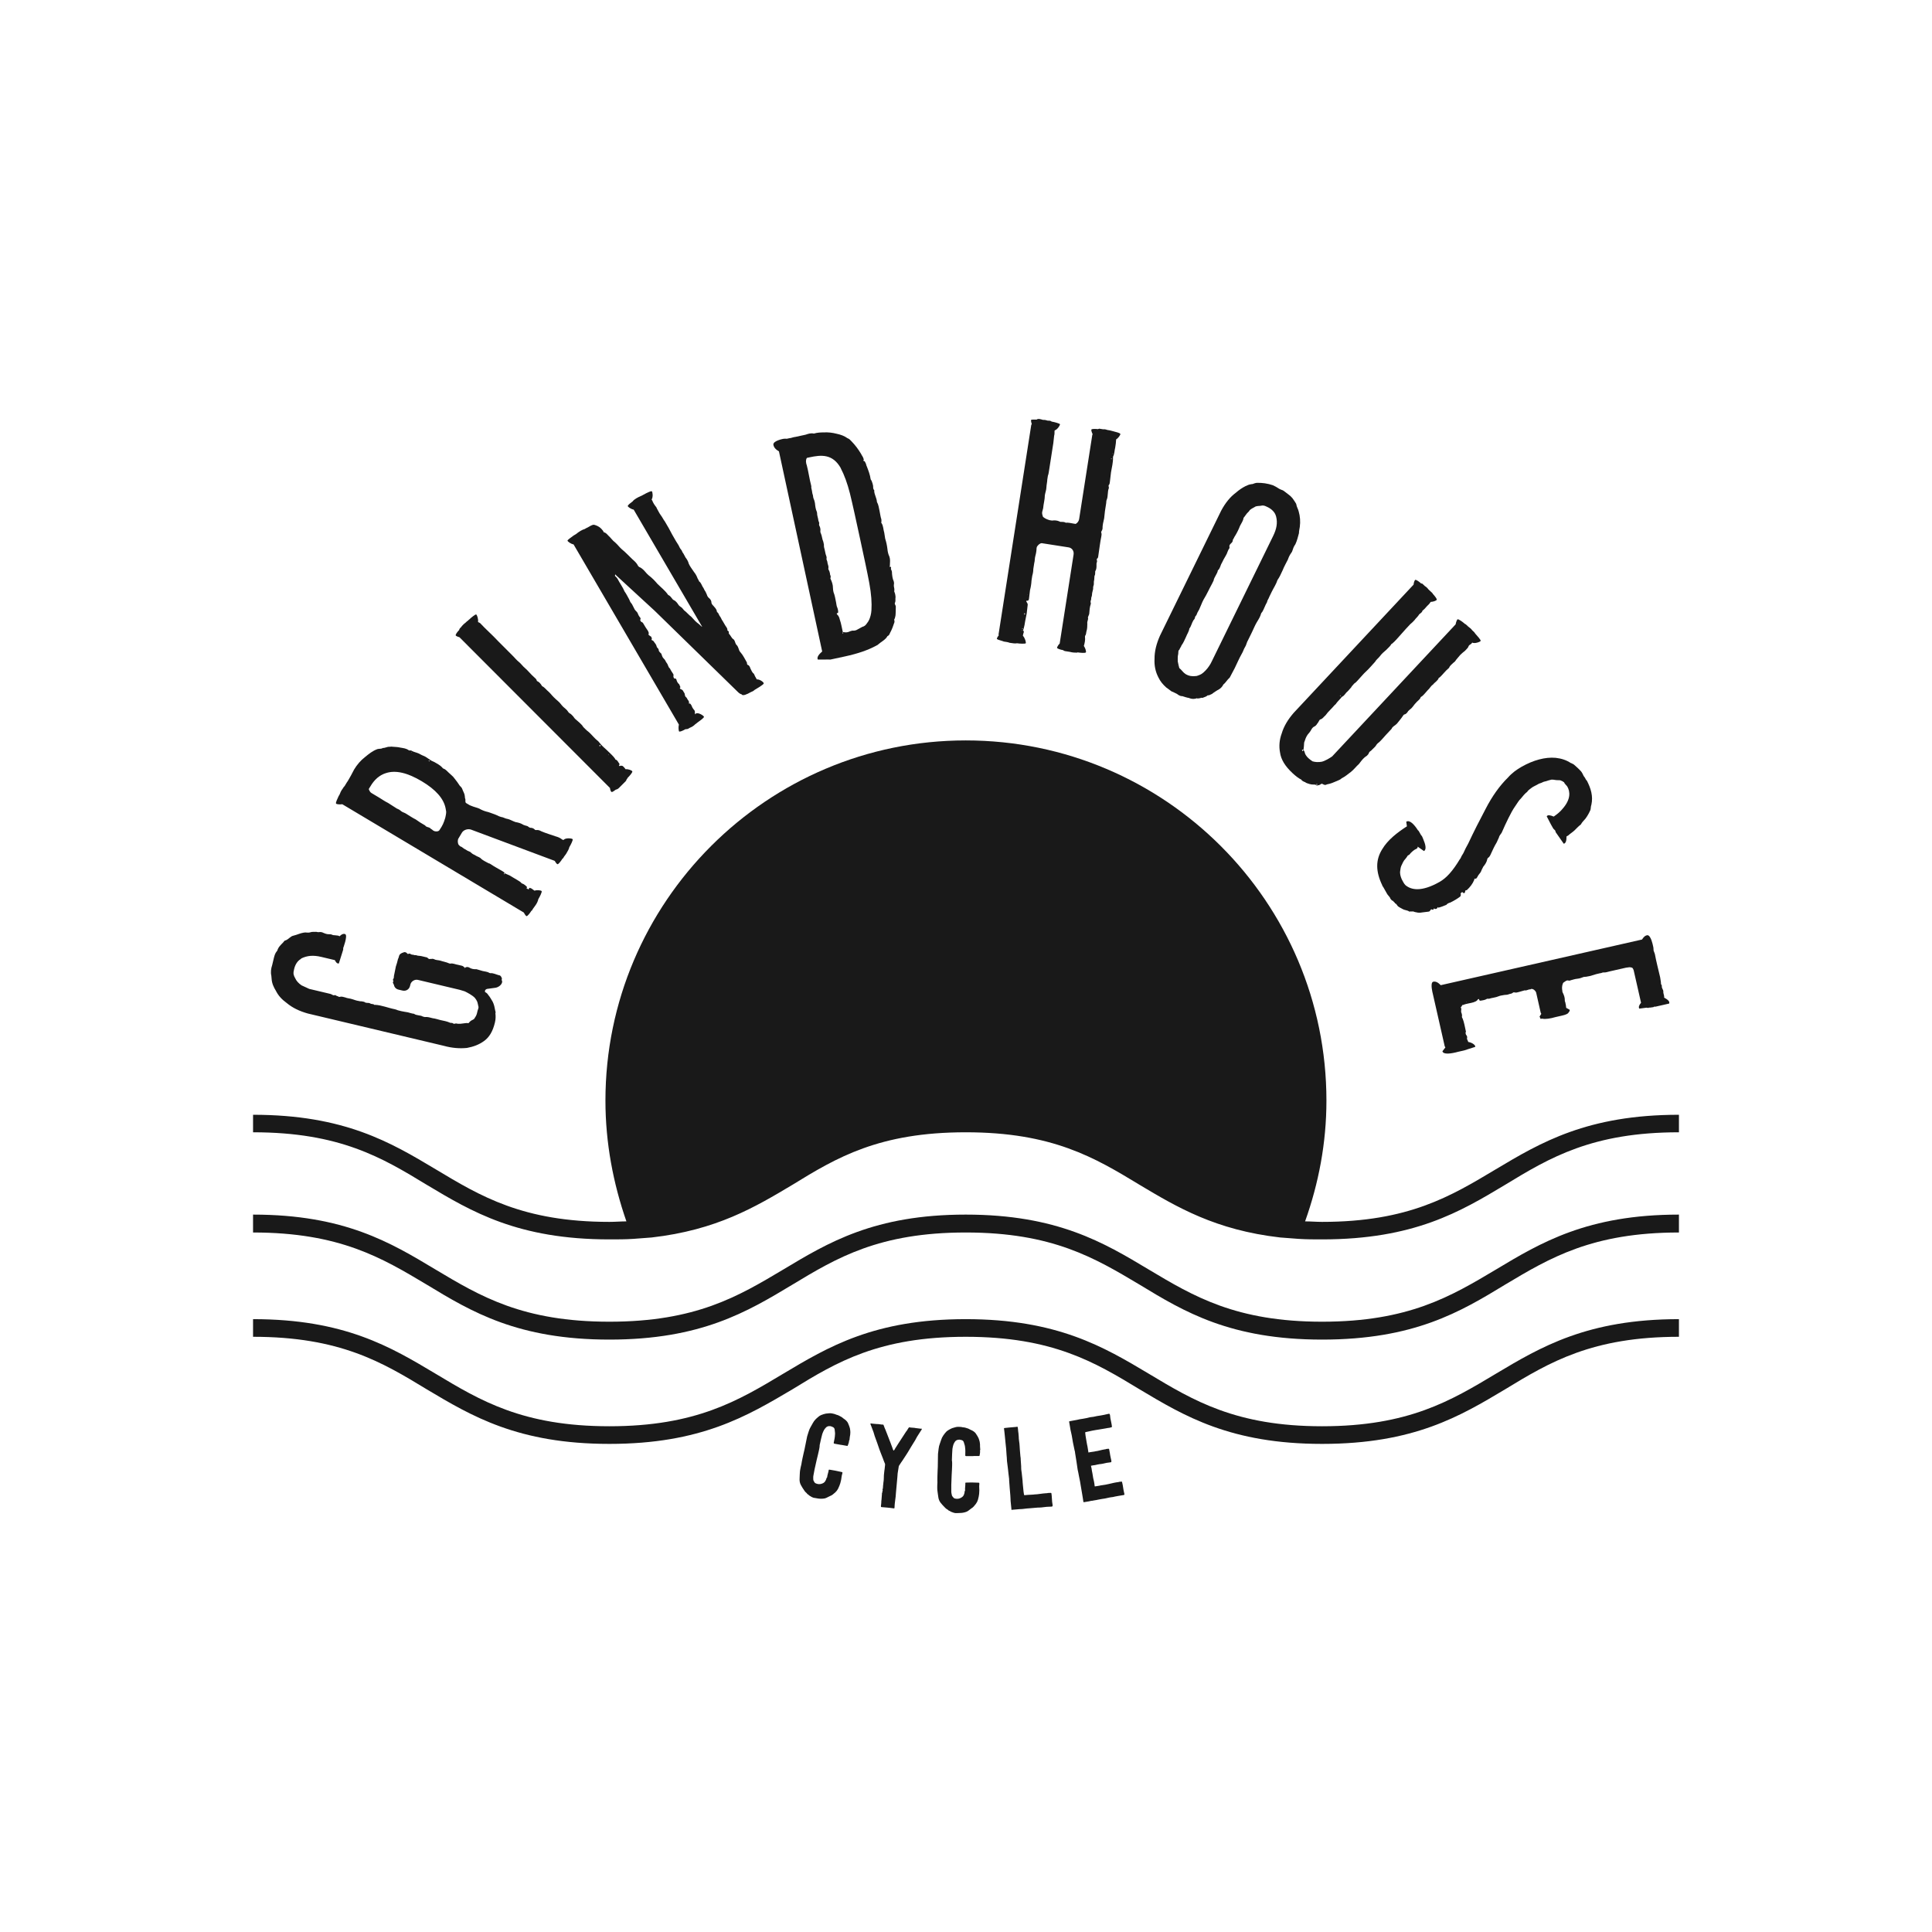 <svg xmlns="http://www.w3.org/2000/svg" id="TOP" viewBox="0 0 1080 1080"><defs><style>      .cls-1 {        fill: #191919;      }    </style></defs><g><path class="cls-1" d="M447.379,821.266c.133-.656.216-1.075.251-1.27.272-.949.467-1.905.579-2.854l.419-2.072.705-3.182c.14-.712.272-1.249.384-1.619l.202-1.005.886-4.368.398-1.961c.153-.593.433-1.472.823-2.63.14-.321.314-.809.53-1.465.209-.467.412-.865.614-1.193.202-.328.37-.614.495-.858l.642-1.158c.454-.879,1.04-1.675,1.765-2.386.726-.705,1.43-1.298,2.114-1.786.265-.181.572-.328.907-.461.928-.349,1.633-.579,2.121-.677.293-.091.67-.153,1.144-.174.119-.014.433-.049.949-.098.6-.077,1.144-.063,1.626.035l.788.16c.747.153,1.277.314,1.591.495.063.049.188.098.377.133.677.14,1.598.558,2.777,1.263.077.014.112.042.105.077.23.209.53.44.907.712.37.265.677.488.914.656.907.726,1.493,1.465,1.765,2.219.426.977.74,1.842.942,2.582.153.768.237,1.507.251,2.205-.014,1.012-.105,1.87-.286,2.568-.056.265-.105.698-.147,1.312.035.202,0,.391-.119.558-.147.167-.209.391-.188.663-.049.419-.16.872-.335,1.361s-.3.809-.363.949c-.035.153-.077.237-.14.265-.07.028-.174.021-.321-.014l-2.812-.502-.684-.084-2.93-.53-.67-.14c-.188-.042-.293-.174-.321-.419l.056-.279.44-2.177c.105-.53.188-1.326.251-2.4.042-.384.014-.844-.07-1.389-.084-.537-.133-.97-.147-1.284-.098-.677-.509-1.151-1.228-1.416l-.921-.363-.167-.028c-.153-.028-.328-.042-.523-.021s-.335.021-.412.007c-.23-.007-.454.042-.67.153-.335.126-.6.286-.795.481-.384.356-.768.816-1.158,1.402-.377.698-.698,1.409-.956,2.135l-.195.663c-.105.523-.209.928-.307,1.221s-.202.74-.328,1.333c-.258,1.305-.481,2.296-.656,2.958l-.056.279c.007.551-.049,1.123-.174,1.744-.126.614-.202.998-.23,1.151l-.544,2.393-.677,2.784c-.579,2.442-.977,4.249-1.214,5.407-.314,1.57-.537,2.77-.67,3.593-.077.377-.105.809-.084,1.298.014.488.028.809.035.97.028.237.091.426.181.565l.509.914c.119.181.3.335.551.467.384.188.788.328,1.2.412.928.188,1.87.07,2.812-.363.761-.314,1.326-.879,1.682-1.702.063-.105.133-.244.202-.426.077-.181.126-.321.147-.433.063-.112.112-.251.153-.44.014-.077.077-.167.202-.279.119-.112.167-.23.153-.349s-.007-.244.021-.37c.021-.14.042-.237.063-.314.091-.447.174-.802.265-1.054.258-.879.412-1.549.467-2.009.007-.223.14-.321.405-.265.635.126,1.102.209,1.409.23l2.03.356c1.605.321,2.812.586,3.628.788.181.077.251.202.216.391l-.119.565c-.084.209-.167.565-.272,1.047-.098.488-.216,1.263-.349,2.323-.265,1.305-.586,2.407-.963,3.3-.356.823-.607,1.382-.74,1.661-.391.781-.921,1.465-1.584,2.072l-1.402,1.172c-.426.342-.879.6-1.382.774l-1.751.865-.328.167c-.342.167-.649.279-.914.342s-.593.112-.991.147c-1.186.112-2.4.042-3.635-.209-.419-.042-.998-.14-1.744-.293l-.328-.126c-.328-.105-.698-.286-1.109-.544-.419-.258-.726-.447-.935-.572-.042,0-.091-.056-.147-.14-.091-.14-.216-.251-.37-.335-.16-.098-.272-.167-.335-.216-.035-.049-.077-.077-.133-.091-.056-.007-.098-.035-.126-.084-.112-.209-.272-.419-.488-.614-.209-.202-.384-.356-.516-.461l-.516-.628-.719-1.075c-.272-.37-.74-1.144-1.395-2.33-.447-.865-.677-1.842-.684-2.93.007-.628.035-1.451.091-2.491.063-.691.091-1.207.084-1.556.028-.544.112-1.137.244-1.786Z"></path><path class="cls-1" d="M492.208,811.84c-.307-.719-.9-2.393-1.779-5.017l-1.472-4.061-.642-2.135c-.293-.865-.53-1.507-.719-1.912l-.816-2.149-.091-.181c-.084-.321-.126-.509-.119-.586.014-.077.07-.112.188-.098.377.042.837.098,1.389.174.544.077,1.179.133,1.905.167l.802.021,2.044.272c.3.035.53.035.684.014.188.021.3.105.321.265.028.077.077.188.14.328.056.14.119.293.181.447.174.558.398,1.116.684,1.689l.823,2.093c.488,1.2,1.179,2.993,2.086,5.387.544,1.361.935,2.4,1.165,3.112l.084.349.377.788c.035.042.07.063.105.07.042.007.077-.014.126-.049l.53-.691.147-.328c.377-.656.97-1.591,1.786-2.805,1.375-2.156,2.421-3.768,3.147-4.842l1.228-1.884c.433-.495.768-.991,1.019-1.507.091-.14.181-.279.272-.405.084-.126.153-.223.202-.293.126-.14.251-.202.363-.195.147.056.37.098.677.133l2.051.153.788.14c.642.105,1.605.223,2.896.356l.405-.014c.112.014.167.056.16.126-.014.084-.084.265-.23.558l-.133.153-1.235,1.94c-.265.363-.635.935-1.102,1.73l-1.061,1.954-2.275,3.677c-1.395,2.379-2.323,3.9-2.77,4.542-.495.712-1.2,1.786-2.114,3.224-.049.07-.272.391-.677.963l-1.158,1.779-.153.328c-.042.419-.147,1.075-.321,1.982-.167.9-.272,1.563-.314,1.982-.105.942-.16,1.661-.167,2.163l-.342,3.81c-.223,2.163-.37,3.796-.447,4.898-.007.419-.063,1.144-.167,2.163-.112,1.068-.209,1.8-.286,2.219-.105.6-.167,1.13-.195,1.591-.028.454-.056.837-.091,1.13l-.056,1.144-.035.293c-.049.14-.153.209-.307.195-.412-.084-1.033-.167-1.87-.251l-1.933-.202c-1.291-.133-2.275-.216-2.958-.251-.265-.021-.419-.07-.447-.133-.035-.056-.056-.223-.063-.488.021-.237.063-.523.119-.879.056-.363.091-.788.105-1.284-.035-.084-.035-.251-.007-.516.021-.23.063-.495.112-.795.049-.307.077-.663.084-1.088l.174-2.219-.021-.349c.007-.112.056-.223.147-.328.084-.105.119-.202.084-.279-.063-.119-.056-.244.014-.37s.105-.209.112-.251c.105-.293.112-.523.014-.684-.07-.126-.042-.335.063-.628l.14-.216c-.035-.461-.014-.802.049-1.026-.021-.195-.007-.433.042-.712.049-.286.084-.502.098-.656.021-.188.035-.405.042-.656,0-.251.042-.544.119-.879.077-.412.126-1.04.133-1.884,0-.684.014-1.2.049-1.549l.237-2.275c.07-.293.133-.768.202-1.409l.14-1.368.091-.851-.07-.467-.684-1.682-.405-1.13c-.6-1.591-1.068-2.791-1.409-3.593Z"></path><path class="cls-1" d="M523.927,831.467c.007-.67.014-1.095.021-1.284.091-.991.105-1.968.049-2.917l.028-2.114.112-3.258c.014-.726.042-1.277.084-1.661l.021-1.026.07-4.459.035-1.996c.042-.614.153-1.521.328-2.742.084-.342.167-.858.251-1.542.126-.488.258-.921.398-1.277.14-.356.244-.67.328-.942l.419-1.242c.279-.949.719-1.842,1.305-2.665.579-.837,1.165-1.549,1.744-2.149.237-.223.502-.433.809-.614.851-.516,1.507-.872,1.961-1.061.272-.14.635-.272,1.095-.377.119-.035.419-.126.921-.272.572-.181,1.109-.272,1.605-.258l.795.014c.768.014,1.319.077,1.661.195.07.042.202.063.398.07.684.007,1.668.251,2.958.726.077,0,.112.028.112.063.265.16.607.335,1.026.53.412.202.754.356,1.019.474,1.019.551,1.73,1.172,2.142,1.863.593.886,1.061,1.675,1.389,2.372.293.726.509,1.437.656,2.121.174.991.237,1.856.181,2.575,0,.272.028.705.098,1.319.07.195.07.377-.014.572-.112.188-.14.419-.063.684.028.419,0,.886-.084,1.395-.084.516-.147.851-.188,1.005,0,.147-.028.244-.091.279-.056.042-.16.056-.314.056l-2.854.007-.691.049-2.972.007-.684-.007c-.195-.007-.321-.126-.398-.356l.007-.286.035-2.226c.007-.537-.056-1.333-.188-2.407-.035-.377-.14-.83-.321-1.347s-.307-.928-.384-1.235c-.216-.656-.705-1.04-1.465-1.172l-.97-.181h-.167c-.153-.007-.328.021-.516.07-.195.056-.328.084-.405.084-.23.035-.44.126-.635.279-.307.181-.537.391-.691.614-.314.419-.607.942-.886,1.591-.237.754-.426,1.514-.551,2.275l-.07.684c-.007.53-.035.949-.077,1.256s-.07.761-.077,1.368c-.021,1.34-.063,2.344-.105,3.028l-.007.293c.105.53.153,1.116.14,1.744-.007.628-.014,1.019-.014,1.172l-.098,2.456-.16,2.854c-.119,2.512-.188,4.361-.209,5.54-.021,1.598-.021,2.826,0,3.663-.007.377.042.809.153,1.284.105.474.174.795.209.949.077.223.167.405.279.516l.67.809c.153.153.363.279.628.356.419.119.83.188,1.256.188.949.021,1.849-.272,2.7-.865.691-.447,1.137-1.102,1.347-1.982.035-.112.077-.265.119-.454s.063-.342.063-.454c.042-.119.063-.265.07-.461,0-.077.049-.181.147-.307.098-.14.126-.258.091-.377-.035-.112-.056-.237-.049-.37v-.314c.007-.461.035-.823.077-1.088.091-.907.119-1.591.091-2.051-.035-.23.084-.349.349-.335.649.007,1.123-.007,1.43-.042l2.058-.021c1.64.028,2.875.063,3.712.119.188.042.286.153.279.349l-.007.572c-.042.223-.063.586-.077,1.081-.007.495.021,1.277.077,2.344-.021,1.333-.133,2.477-.342,3.426-.202.872-.342,1.465-.426,1.765-.244.83-.635,1.612-1.179,2.323l-1.165,1.409c-.356.419-.761.754-1.221,1.012l-1.563,1.179-.286.223c-.314.223-.593.391-.837.495-.251.112-.565.216-.949.328-1.151.321-2.351.474-3.607.461-.426.028-1.012.042-1.779.028l-.342-.07c-.342-.042-.74-.153-1.193-.335-.454-.174-.795-.307-1.019-.384-.042,0-.098-.035-.174-.119-.112-.112-.251-.202-.426-.265-.167-.056-.293-.105-.363-.147-.042-.035-.091-.063-.147-.063s-.105-.014-.14-.056c-.153-.195-.349-.363-.593-.523-.244-.16-.447-.272-.593-.356l-.621-.523-.9-.928c-.335-.307-.935-.991-1.793-2.03-.6-.774-1.005-1.696-1.214-2.763-.105-.607-.23-1.43-.363-2.463-.063-.684-.133-1.2-.202-1.549-.07-.53-.098-1.13-.084-1.8Z"></path><path class="cls-1" d="M561.236,798.59c-.014-.195.07-.293.258-.314.607-.091,1.493-.188,2.672-.286l3.244-.279.342-.028c.384-.028.663-.07.851-.126.188-.021.293.07.307.258l.147,1.019.105,1.193c.042.53.098.935.16,1.193.091.677.147,1.333.16,1.933-.014.237-.007.6.042,1.088.056.684.119,1.2.188,1.535.056.223.105.6.153,1.13l.098,1.2.147,2.344.293,3.475c.147.781.216,1.584.209,2.386l.223,3.307c.028.342.035.593.007.747-.021.23-.007.579.035,1.026l.293,2.163c.112,1.249.209,2.177.3,2.777.084.53.133.998.147,1.395.014.405.035.74.056,1.005l.112,1.249c.105.83.23,2.086.377,3.754l.265,1.751c.014.195.119.3.314.321l.167-.014,1.94-.167c.761-.063,1.312-.091,1.654-.084.426,0,.781-.014,1.088-.063.3-.049.565-.077.795-.098.495-.007.921-.035,1.284-.077.356-.056.649-.084.879-.112,1.13-.167,2.003-.279,2.61-.335l1.877-.16c.042-.007.091.007.147.021s.14-.007.251-.056c.153-.049.356-.084.621-.112.342-.028.823-.028,1.437-.007.153.028.237.119.251.265.063.265.112.642.153,1.137l.251,3.586.272,1.814c.014.195.007.328-.028.405-.014.272-.174.419-.474.447l-2.798.126c-.914.077-1.598.153-2.051.23-.223.021-.509.049-.851.105-.335.042-.761.07-1.256.077-.188-.021-.474-.021-.858.014l-1.591.133c-1.061.133-2.086.223-3.077.265-.495.007-.914.035-1.256.084-.342.042-.621.084-.851.098l-1.933.223-1.368.063-3.761.321-.858.077-.063-.802-.419-4.152c-.049-.607-.07-1.047-.049-1.312,0-.419-.035-1.033-.105-1.828l-.356-4.214c-.167-1.898-.265-3.307-.307-4.221.028-.153.021-.405-.007-.747l-.188-1.535c-.07-.335-.126-.823-.181-1.472-.091-.565-.181-1.402-.272-2.505l-.188-1.528c-.195-1.361-.321-2.365-.377-3.007.007-.384-.021-.977-.091-1.772l-.147-1.709-.223-3.307c-.098-.677-.209-1.723-.328-3.126l-.419-4.207c-.098-1.179-.195-2.051-.279-2.623-.063-.293-.126-.754-.174-1.354Z"></path><path class="cls-1" d="M598.453,794.376l3.705-.684c.6-.112,1.047-.216,1.34-.307l1.919-.3c.684-.091,1.375-.216,2.086-.384.809-.223,1.437-.377,1.884-.461.454-.084,1.095-.167,1.933-.244.712-.133,1.256-.251,1.619-.356l.621-.112c.677-.126,1.165-.195,1.472-.223l2.023-.37c.635-.119,1.549-.328,2.735-.621.3-.056.488.042.579.3.056.105.105.251.14.44l.209,1.765c.244,1.347.454,2.351.614,3.021l.091.509c.091.481.147.865.153,1.137.035.181-.021.293-.174.321-.509.167-.914.279-1.214.335-.335.07-.6.098-.795.091l-.112.021-1.409.265-3.321.551c-.461.049-1.172.16-2.149.342l-1.856.335c-.328.105-.872.223-1.619.363-.865.16-1.493.293-1.898.405l-.119.028c-.112.014-.188.056-.237.098-.049.049-.063.126-.042.244l.209,1.765c.3,1.647.516,2.903.635,3.768l.216,1.186c.049.265.119.586.216.977.091.391.16.851.223,1.382.042.461.147,1.116.307,1.982l1.123-.209c.6-.112,1.054-.174,1.361-.195.342-.028.635-.07.879-.133.237-.063.454-.112.635-.147.384-.028.712-.084.991-.153s.53-.126.754-.167c.886-.237,1.57-.405,2.058-.495l1.521-.286c.035,0,.084,0,.147.007.056.007.119-.014.188-.063.105-.056.272-.112.495-.153s.607-.07,1.144-.098c.119.021.216.098.279.244l.195,1.068.216,1.179c.049.265.105.607.16,1.019.056.412.153.886.286,1.402l.391,1.786c.035.181.042.321.014.405.014.265-.091.419-.321.461l-2.268.307c-.712.133-1.249.251-1.619.356-.188.035-.419.091-.698.16s-.607.126-.991.153c-.153-.014-.398.014-.74.077l-1.179.216c-.851.237-1.709.391-2.589.474l-1.012.195.098.502c.216.774.363,1.563.433,2.358.063.335.147.74.251,1.207s.202,1.019.279,1.661c.035.384.084.712.153.991.07.272.126.523.167.754.084.216.167.593.265,1.109l.216,1.186c.098.523.153.921.167,1.186-.021.126-.007.293.035.516.091.063.167.084.244.07l.167-.028,2.149-.335c.147-.028.391-.084.726-.167.335-.084.635-.126.907-.14.3-.014.614-.063.928-.14.314-.077.628-.126.935-.14.935-.181,1.647-.328,2.128-.454.523-.098,1.375-.293,2.561-.593l1.8-.335.461-.021c.181-.077.44-.14.774-.202.3-.056.719-.098,1.256-.119.153-.021.244.056.279.244l.349,1.563c.084.684.251,1.696.502,3.042.112.405.244,1.005.391,1.786l.084.454c0,.23-.112.37-.335.412l-2.875.474c-.684.084-1.361.209-2.023.37-.258.091-.649.174-1.172.272-.412.084-.712.112-.907.112-.384.028-.712.084-.991.153s-.509.126-.698.153c-.405.119-1.019.251-1.842.405-.865.153-1.507.258-1.926.293-.719.098-1.43.23-2.135.398-.223.042-.481.105-.781.174-.293.07-.656.126-1.075.167l-1.347.251-.405.014c-.328.098-.816.209-1.451.328l-2.651.433c-.112.021-.195.007-.237-.049-.049-.042-.084-.112-.098-.181-.119-.642-.181-1.109-.202-1.416-.063-.565-.202-1.416-.412-2.54l-.719-4.221c-.251-1.354-.426-2.386-.516-3.105l-.656-3.251-.314-1.682c-.147-.795-.272-1.368-.377-1.737-.119-.635-.265-1.64-.44-3l-.223-1.528c-.202-1.088-.335-1.912-.398-2.484l-.37-2.316c-.021-.495-.105-.963-.265-1.402-.433-1.933-.747-3.412-.928-4.417l-.663-3.893c-.147-.781-.272-1.361-.377-1.73-.091-.293-.195-.74-.307-1.34l-.698-4.117-.14-.726c.216-.077.495-.153.837-.209Z"></path></g><g><path class="cls-1" d="M193.101,522.271c1.277,1.068-1.263,7.724-1.263,7.724.098.405.014.768-.077,1.13l-2.344,7.459c-.991.147-1.584-.565-2.233-1.863l-.719-.174-6.873-1.633c-4.514-1.075-7.85-.719-11.073.809l-.223.133-.042.181c-1.975,1.061-3.251,3.238-3.81,5.589-.258,1.081-.474,1.989-.328,2.979.188.809.419,1.437.837,2.107.74,1.702,1.968,2.951,3.607,4.103,1.361.705,2.944,1.27,4.305,1.982l2.889.684c1.088.258,2.17.516,3.077.733l3.07.726c.9.216,1.807.433,2.889.691.726.167,1.458,1.109,2.533.6.502.307,1.179.663,1.723.788.321.272.677.356.9.216,1.033-.328,2.079.112,3.161.37.865.398,1.989.474,2.896.691,1.626.384,2.986,1.088,4.654,1.291.363.091.907.216,1.486.167.726.167,1.493.16,2.128.698l.363.084c.726.174,1.535-.021,2.212.335.816.572,1.668.202,2.31.74-.049.181.133.223.356.084,3.789.14,7.417,1.765,11.255,2.484,2.261.921,4.654,1.298,7.229,1.716,1.081.258,2.128.698,3.433.816,1.458,1.109,3.482.635,4.975,1.563l1.088.258c1.577-.195,2.979.328,4.424.67,1.486.167,2.889.691,4.34,1.033,1.807.433,3.475.635,5.198,1.423.495.314,1.165-.098,1.807.433.14.223.544.126.9.216.223-.14.628-.237.809-.188,1.807.426,3.426.049,5.003-.153.586-.049.991-.147,1.528-.014.181.042.586-.056.635-.237.572-.816,1.465-1.368,2.316-1.737.223-.14.677-.412.719-.593.572-.816,1.193-1.814,1.451-2.903l.342-1.444c.216-.907.795-1.723.426-2.575-.195-.809-.342-1.8-.572-2.428-.37-.851-.781-1.521-1.375-2.233-1.375-1.472-4.096-2.882-5.631-3.635-.726-.167-1.765-.607-2.854-.865l-23.318-5.54c-1.807-.433-3.817.809-4.249,2.617l-.167.726c-.474,1.989-2.268,3.091-4.256,2.617l-2.17-.516c-1.444-.342-2.358-1.326-2.596-2.721-.14-.223-.412-.67-.509-1.075-.14-.223-.049-.586.216-.9,0,0,.042-.181.223-.14l-.181-.042c-.321-.265-.412-.67-.147-.991.307-.502.44-1.04.384-1.626.433-1.807.677-3.656,1.109-5.463.523-1.409.823-2.672,1.172-4.117.307-.502.433-1.04.565-1.584.3-1.27,1.375-1.772,2.407-2.1.67-.419,1.577-.202,2.17.516.272.447.502.307.907.209.042-.181.398-.091.579-.049.544.126.823.579,1.584.565.586-.049,1.047.44,1.675.209l.363.084c.858.398,1.849.251,2.93.509l3.077.726c.495.314.774.761,1.13.844.544.133.991-.147,1.535-.014.223-.14.405-.098.586-.056l.544.133c.998.614,2.344.558,3.433.816,1.765.607,3.433.816,5.156,1.605l.544.126c1.612-.377,2.93.509,4.598.712l1.989.474c.544.133,1.179.663,1.64,1.151l-.084.363.174.042c.049-.181-.133-.223-.091-.405.712-.593,1.661-.558,2.337-.202,1.319.886,2.812,1.047,4.159.984,1.27.3,2.31.74,3.391.998,1.088.258,2.212.335,3.258.774.314.265.677.349,1.04.44,1.758-.16,3.251.774,4.877,1.158.949.035,1.458,1.109,1.647,1.919l-.174.726c.279.447.377.851.244,1.389-.342,1.451-2.219,2.91-4.159,3.028l-3.551.488c-1.354.063-2.107.837-1.779,1.87.858.398,1.319.886,1.73,1.556,1.047,1.207,1.696,2.505,2.526,3.845.781,1.528,1.116,3.321,1.451,5.121.098.405.237.628.147.991l-.084.363c.195,1.57.174,3.286-.258,5.093-1.158,4.877-3.098,8.24-6.098,10.389-2.77,2.016-5.91,3.182-9.503,3.852-3.921.405-8.247.14-13.083-1.2l-75.921-18.037c-4.654-1.298-8.596-3.189-11.785-5.861-2.77-1.996-4.738-4.179-6.028-6.775-1.242-2.016-2.254-4.165-2.421-6.684l-.153-1.758c-.474-2.023-.181-4.054.467-6.001l.816-3.433c.391-1.626.733-3.077,1.8-4.347.042-.181.223-.14.265-.321.474-1.989,2.121-3.314,3.412-4.724.314-.502.579-.816.984-.914,1.842-.516,2.854-2.379,4.654-2.714,2.023-.474,3.768-1.395,5.749-1.689.586-.049.991-.147,1.535-.021.579-.049,1.305.126,1.933-.112,1.256-.461,2.344-.202,3.51-.307.544.126,1.088.258,1.493.16.991-.147,1.709.028,2.393.377,1.04.44,2.079.879,3.433.816.586-.049,1.305.119,1.989.474.768-.007,1.668.202,2.798.279.363.091.537.133.858.398,1.249-1.228,2.505-1.696,3.321-1.123ZM219.909,548.506s-.14-.223.042-.181l-.042.181Z"></path><path class="cls-1" d="M320.076,469.076c.384.447-.977,3.091-1.835,4.528-.153.991-.921,2.268-1.772,3.698-.384.642-.921,1.186-1.116,1.5l-.377.642c-.098.16-.286.474-.544.544-.851,1.43-2.316,3.154-2.728,3.126-.412-.035-1.019-.823-1.535-1.779l-.321-.195-46.511-17.374c-1.786-.628-4.172.105-5.128,1.702l-2.093,3.51c-.223.733-.279,1.563-.091,2.323.098.928.74,1.305,1.284,1.849,1.144.251,1.654,1.2,2.547,1.521l1.598.949c.321.188.893.321,1.368.6.705.635,1.409,1.277,2.303,1.591.956.572,1.751,1.047,2.644,1.361l.795.474c1.312,1.43,2.937,1.975,4.535,2.924.412.028.733.223,1.047.412,2.303,1.584,4.626,2.756,6.859,4.089.481.286.963.572,1.088,1.081-.258.07-.349.223-.349.223-.258.07-.098.16-.098.16.063.258.321.195.419.035,0,0-.07-.258.028-.419.893.321,1.849.886,2.903,1.298l4.626,2.763c.635.384,1.277.761,1.661,1.207.447.698,1.207.509,1.751,1.047.635.384,1.019.823,1.563,1.368.16.091-.028.412-.377.635l.16.098.956.572.251-.07c.188-.314.126-.572.474-.795.321.188.733.223,1.054.412.642.384,1.026.83,1.661,1.207,1.368-.481,3.6-.23,3.984.216.384.44-1.075,3.251-1.842,4.528-.153.984-.851,2.519-1.772,3.698-.377.635-.921,1.179-1.207,1.661l-.188.314-.286.481c-.098.16-.188.321-.447.384-.858,1.437-2.219,3-2.637,2.965-.412-.028-1.081-1.081-1.598-2.03l-.153-.098-101.284-60.438c-1.437.23-3.251.007-3.475-.342-.384-.447.698-2.61,1.395-4.145l.188-.314c.091-.16.188-.321.377-.642.321-.893.823-2.107,1.744-3.286.286-.474.67-1.116,1.116-1.5l1.047-1.751c1.012-1.34,1.709-2.875,2.568-4.305.572-.963,1.075-2.17,1.647-3.126,1.619-2.714,3.719-5.142,6.098-6.963,2.135-1.758,4.263-3.51,6.998-4.473,1.019-.258,2.17-.007,2.965-.614,1.242.091,2.386-.74,3.628-.649.67-.028,1.179-.16,1.751-.035,1.654.126,3.154.153,4.459.502,1.563.279,3.217.405,4.556,1.423l.74.216c.251-.063.761-.188.823.063,1.277.761,2.679.949,4.054,1.549,1.116.67,2.323,1.179,3.698,1.779,1.116.663,2.296,1.584,3.412,2.254l1.689.788c1.437.858,3.126,1.654,4.438,3.084.063.251.384.44.544.537,1.626.537,2.358,1.842,3.538,2.763l1.954,1.814c.377.44.607.788.984,1.235.991,1.242,1.828,2.386,2.721,3.789.544.537,1.242,1.172,1.437,1.94.481,1.368,1.312,2.512,1.382,3.845.126.509,0,1.088.223,1.437.356.858-.216,1.814.481,2.449l2.079,1.242c.314.188.733.216,1.047.412,1.375.6,2.937.879,4.305,1.486,1.116.663,2.491,1.263,3.796,1.612,1.723.377,3.251,1.075,4.877,1.612l1.214.509c.795.474,1.528.698,2.261.914,1.242.098,2.421,1.019,3.67,1.109,1.144.251,2.261.921,3.314,1.333.321.188.733.216,1.054.412,1.556.279,2.868.628,3.984,1.291.314.195.795.481,1.207.509.481.286,1.151.251,1.626.537.481.286.865.733,1.437.858,1.081-.007,1.975.314,2.742,1.2.16.098.572.126.83.063.921-.098,1.814.223,2.61.698,2.589,1.109,5.359,1.898,8.038,2.847,1.305.349,2.519.851,3.538,1.682.321.188.642.377.893.314,1.019-1.34,4.647-.907,5.031-.461ZM249.13,452.051c-.998-5.575-5.533-10.661-13.355-15.322-7.968-4.759-14.604-6.335-19.983-4.57-5.282,1.605-7.85,5.91-9.085,7.982l-.572.956c.349.858.705,1.723,1.5,2.198l4.305,2.568c1.598.949,3.258,2.156,4.947,2.951,1.751,1.047,3.251,2.156,5.01,3.203.893.321,1.689.795,2.233,1.333.858.733,1.849.886,2.644,1.368,1.912,1.137,3.733,2.442,5.582,3.328.956.572,1.661,1.207,2.456,1.682l2.875,1.716c.509.949,1.849.886,2.644,1.361.223.349.705.635,1.179.921.928.984,1.919,1.144,3.098.984.509-.133.858-.356,1.047-.677,1.779-2.617,2.379-3.984,3.265-6.915.251-1.151.502-2.296.502-3.384l-.293-1.682ZM230.165,420.401l-.16-.098-.098.16q.07.251.258-.063ZM240.017,425.634s.098-.16.258-.07c-.16-.091-.063-.251-.223-.349-.16-.091-.419-.028-.509.133l.474.286Z"></path><path class="cls-1" d="M353.456,431.174c.265.523-1.444,2.491-2.63,3.677-.133.391-.258.523-.523.788-.133.391-.265.788-.53,1.047l-3.81,3.81c-.523.523-1.054.788-1.709.914-1.054.788-1.968,1.444-2.365,1.312-.391-.126-.788-1.047-.914-2.233l-83.617-83.75-.523-.53c-1.054-.258-2.1-.788-2.1-1.047-.133-.398.788-1.842,1.968-3.021,0-.265.133-.656.398-.921l.656-.656c.53-.788,1.451-1.709,2.498-2.498.53-.523.921-.914,1.577-1.312,0-.258.265-.258.398-.391,1.179-1.179,3.551-3.021,3.942-2.889.523.265,1.312,2.63,1.047,4.207.265.258.921.391,1.186.656,3.279,3.551,6.824,6.573,10.103,10.124l5.512,5.519c.921.921,1.842,1.842,2.756,2.763,1.054,1.054,2.1,2.365,3.286,3.286,1.312,1.054,2.1,2.365,3.412,3.419,1.835,1.577,3.279,3.551,4.989,4.996.656.663,1.312,1.054,1.57,1.842q0,.265.133.398c1.312.523,2.1,1.577,2.889,2.889,1.444.656,2.365,2.107,3.545,3.028l1.047,1.047c1.319,1.577,2.63,2.896,4.2,4.207,1.186.921,1.842,2.107,2.763,3.028,1.047,1.047,2.226,1.709,3.014,3.021.265.523.921.921,1.577,1.319l1.047,1.047c.53.53.921,1.451,1.709,1.975.656.656,1.312,1.054,1.968,1.709l1.444,1.444c.656,1.186,1.709,1.975,2.623,2.896.921.656,1.577,1.312,2.233,1.968,1.186,1.186,2.233,2.498,3.677,3.684.523.265.788.788,1.179,1.186,1.444,1.968,3.286,3.286,4.856,4.863,1.312,1.312,2.889,2.63,3.942,4.207,0,.265.258.523.523.523.921.398,1.179,1.451,1.702,1.975.398.391.133.921-.126,1.179l.391.398c.133-.133.523-.265.788-.265.523,0,.921.133,1.179.398.53.523,1.054,1.054,1.312,1.577,1.709-.133,3.551.663,3.81,1.186ZM335.21,417.101c.133.133.391.133.391-.133.133-.126,0-.258,0-.523-.126.133-.391.133-.391.133-.133.133-.265.258-.133.391l.133.133ZM340.331,422.229s-.133-.133,0-.265c-.133-.126-.398-.126-.398-.126l.398.391Z"></path><path class="cls-1" d="M426.956,382.026c-.042.67-4.214,3.105-5.177,3.67-.544.53-1.186.907-2.079,1.214-2.247,1.312-4.361,2.121-4.989,1.409l-.091-.16c-.768-.195-1.458-.656-1.996-1.2l-46.609-45.486-21.881-20.13-.188-.321q-.16.091-.063.251c-.07.258-.202.768.056.83.44.391.977.935,1.256,1.416,1.242,2.498,2.882,4.556,3.963,7.152,1.005,1.347,1.689,2.889,2.533,4.326.279.481.405,1.061.684,1.542s.628.705.907,1.186c.565.963.97,2.016,1.528,2.979.467.802,1.423,1.326,1.73,2.219.307.9.774,1.702,1.402,2.407.188.321.216.733-.007,1.081-.16.098-.07.258-.07.258l.467.802.098.16c.509.133.851.356,1.137.837.844,1.444,1.689,2.889,2.686,4.235.188.321.216.74.405,1.061.098.16-.042.663-.202.761l.377.642c.258.063.607.293.698.454.251.063.6.293.628.705.098.16.279.481.216.74l-.07.251s-.16.098-.063.258l.188.321c.509.133.851.356,1.137.837.467.802,1.256,1.416,1.5,2.568.049.83,1.068,1.095,1.123,1.926s.495,1.214,1.033,1.765c.091.16.349.223.44.384.405,1.054.551,2.044,1.43,2.819.795.614,1.033,1.765,1.661,2.477.823,1.026.74,2.365,1.786,3.042.398,1.061,1.123,1.926,1.591,2.728l.377.642c-.07.251-.042.67-.014,1.081q-.16.098-.063.258l.558.956c.481-.279.83-.049,1.109.433.244,1.144.809,2.107,1.598,2.721.279.481.307.9.586,1.382.188.321.028.412-.293.6l.377.642c.509.133.858.363,1.298.747l.754,1.284c.628.705.202,1.821.991,2.435.691.454.747,1.277,1.284,1.828.537.544.495,1.214.454,1.884.258.07.419-.028.579-.119.53.544,1.005,1.347,1.214,2.086.377.642.754,1.277,1.291,1.828.279.481.209.733.237,1.151-.133.509.056.83.405,1.054-.091-.16-.028-.412.133-.509,1.535-.684,4.417,1.298,4.535,1.87-.042.67-2.351,2.233-3.698,3.238-.321.188-.551.537-1.033.816l-.16.098c-.935.977-1.898,1.535-2.951,1.94l-.802.467c-.481.286-1.054.405-1.723.363-1.284.754-3.14,1.626-3.586,1.235-.188-.321-.481-2.303-.084-3.824l-58.875-100.712c-1.437-.244-3.265-1.535-3.391-2.114-.021-.412,2.128-1.884,3.475-2.889l.642-.377c.16-.091.321-.188.642-.377,1.737-1.444,3.503-2.477,4.814-2.812l.963-.558c1.054-.405,2.079-1.221,3.14-1.626.321-.188.733-.209,1.151-.237,1.521.398,2.979,1.054,4.145,2.31.279.481.977.935,1.193,1.668-.07.251.188.321.349.23,1.109.426,1.828,1.291,2.463,2.003,1.319,1.158,2.163,2.603,3.649,3.67,1.326,1.165,2.421,2.672,3.747,3.838,2.023,1.612,3.817,3.579,5.77,5.449,1.326,1.158,2.651,2.323,3.335,3.858l.537.551c1.961.788,3.063,2.296,4.319,3.712.349.223.628.705.977.935,1.926,1.458,3.538,3.098,4.982,4.835,2.044,2.03,4.319,3.712,5.98,6.182,1.109.433,1.675,1.395,2.4,2.261.279.481.788.614,1.137.844.6.293.879.774,1.326,1.158.628.712,1.026,1.765,1.975,2.289.956.516,1.423,1.319,2.051,2.03,1.486,1.068,2.582,2.575,4.068,3.642.44.391.726.872,1.165,1.256.628.712,1.256,1.416,2.044,2.03,1.047.684,1.772,1.549,2.561,2.163.091.16.251.07.251.07l-38.25-65.434c-1.43-.237-3.265-1.535-3.293-1.947-.119-.572,1.549-1.765,2.742-2.679.677-1.04,2.763-2.261,5.198-3.251,0,0,4.807-2.812,5.505-2.358.44.384.788,3.196-.119,4.584l.377.642c.405,1.054,1.061,2.177,1.877,3.21.44.384.558.963.747,1.284.754,1.277,1.249,2.498,2.156,3.684.816,1.033,1.409,2.407,2.226,3.433l2.156,3.691c1.249,2.498,2.749,5.066,4.152,7.473.656,1.123,1.382,1.989,1.877,3.21.398,1.054,1.354,1.57,1.591,2.721.726.872,1.221,2.086,1.786,3.049.816,1.026,1.472,2.149,1.807,3.461.495,1.214,1.591,2.728,2.972,4.717.726.872,1.382,1.996,1.779,3.049.216.733.844,1.444,1.061,2.177,1.04.684,1.284,1.828,1.94,2.951.726.872.872,1.863,1.598,2.728.37.642.495,1.214.774,1.696.216.74.495,1.221,1.033,1.765.788.614,1.514,1.486,1.5,2.568.056.83.586,1.375,1.123,1.926.726.865,1.605,1.64,1.94,2.951-.063.251.028.412.126.572.949.523.935,1.605,1.563,2.316.726.865.872,1.856,1.5,2.568l1.5,2.561c.565.963,1.354,1.577,1.179,2.756,0,0,.349.223.447.384.251.07.44.391.37.642-.063.258-.035.67.056.83.977.935,1.312,2.247,2.449,3.091.258.063.447.384.628.705.474.802.461,1.884,1.34,2.658.537.551.844,1.444,1.158,2.337.119.579.495,1.221,1.026,1.765,1.354,1.577,2.226,3.433,3.258,5.198.279.481.307.9.237,1.151l.286.481c1.012.265,1.326,1.165,1.633,2.058.565.963.9,2.275,1.94,2.951.405,1.061.963,2.016,1.626,3.14,1.654-.105,3.928,1.577,3.893,2.247Z"></path><path class="cls-1" d="M459.61,364.191l-24.177-111.889c-1.73-.956-2.951-2.212-3.126-3.886.112-2.114,5.603-3.112,5.603-3.112.544-.119,1.312-.091,1.898-.028l1.451-.314c1.13-.056,2.142-.649,3.265-.705l5.812-1.256c1.416-.495,3.014-1.033,4.619-.621,1.961-.614,3.858-.642,5.749-.67,2.261-.105,4.598.147,7.012.768,2.191.474,4.242,1.172,6.049,2.491,1.026.349,1.549.998,2.289,1.786q2.924,2.986,5.324,7.026c.377.872,1.116,1.661,1.312,2.568.3.509.16.726-.126,1.172l.844.384c.3.509.377.872.677,1.375.119.544.237,1.088.53,1.598.879,2.282,1.751,4.563,2.079,6.963.119.544.523.649.635,1.193.384.872.579,1.779.733,2.505.014.949-.007,1.716.509,2.358.223.147.265.328.119.551.07,2.072,1.451,4.054,1.514,6.133.9,1.514,1.109,3.37,1.465,5.01.356,1.633.523,3.307,1.019,4.717.084.37-.021.768.056,1.13-.105.405-.209.809.014.949,1.116,1.661.97,3.593,1.542,5.373.237,1.088.286,2.219.523,3.307.614,1.961,1.005,3.775,1.256,5.812.133,1.493.447,2.944,1.123,4.319.537,1.598.307,3.168.258,4.696.077.363-.063.586-.209.809l.042.181.544-.119c.035.181.258.321.3.502-.105.405-.209.809.091,1.312.3.509.454,1.235.391,1.814.133,1.493.307,3.168.984,4.542.119.544.237,1.088.133,1.493-.167.991-.014,1.716.188,2.623.112.544.014.949-.049,1.528.077.363.377.872.495,1.416.153.726.349,1.633.181,2.623-.021.761.133,1.493-.251,2.337-.433.656.495,1.409.467,2.177-.091,1.347.035,4.556-.314,5.582-.063.586-.307,1.207-.593,1.647.119.544.237,1.088.133,1.493-.698,2.051-1.395,4.103-2.498,6.049-.244.628-.488,1.249-1.179,1.591q-.181.035-.321.258c-.816,1.507-2.33,2.407-3.81,3.482-.467.481-1.151.823-1.619,1.305-.328.258-.872.377-1.193.635-4.27,2.254-9.74,4.2-17.004,5.77l-8.178,1.765c-.181.035-.398-.105-7.033,0-.677-1.375.684-3,2.449-4.521ZM467.732,342.855l.119.544c.921.747,1.34,1.8,1.577,2.889.454,1.235.691,2.323.97,3.593l.74,3.454c.181-.042.405.098.586.063.991.167,1.933.153,2.805-.223.865-.384,1.919-.795,2.903-.628l1.088-.237c1.193-.642,2.386-1.277,3.579-1.919,1.095-.23,1.884-.977,2.449-1.856.433-.663.9-1.144,1.144-1.765,0,0-.042-.181.14-.223.635-1.465,1.186-3.3,1.305-5.414.265-4.047-.07-9.112-1.186-15.141-1.151-6.217-2.958-14.576-5.233-25.105-2.275-10.536-4.082-18.895-5.596-25.028-1.402-5.589-3.224-10.522-5.135-14.101l-.042-.181c-4.57-7.947-10.899-7.34-17.443-5.924l-1.451.314c-.426.663-.488,1.249-.516,2.009.16.726.098,1.312.433,2.003,1.005,3.775,1.465,7.668,2.477,11.443.077.363.153.726.049,1.123l.391,1.821c.16.726.133,1.493.516,2.358.153.726.133,1.493.467,2.177.342.691.537,1.598.691,2.323.174,1.675.342,3.349,1.061,4.905l.119.544c-.049,1.535.628,2.91.761,4.403.119.544.635,1.193.391,1.814-.105.405.014.949.279,1.27.377.872.572,1.779.405,2.763.077.363-.028.768.237,1.088.712,1.556.705,3.272,1.423,4.828l.349,1.633c-.126,1.172.251,2.037.447,2.944l.509,2.365c.16.726.719,1.556.509,2.358-.202.809.495,1.416.474,2.184.056,1.123.837,2.1.523,3.307-.063.579.237,1.088.537,1.591.119.551.454,1.235.391,1.821.119.544.642,1.193.251,2.037-.14.216.119.544.153.726.719,1.556,1.256,3.154,1.242,4.863-.021.768.174,1.675.328,2.4.795,1.919,1.012,3.775,1.437,5.77.202.914.216,1.856.551,2.547.377.865.579,1.779.593,2.721.077.363-.105.405-.433.663l-.363.084ZM471.332,354.242c.105-.405-.112-.544-.153-.726-.181.035-.14.216-.321.258l.474.467Z"></path><path class="cls-1" d="M606.505,355.93c.265,1.926-.174,3.551-.621,5.17.935,1.277,1.382,3.224,1.137,3.565-.272.523-3.049.272-4.703.014l-.216.16c-1.13.007-2.442-.007-4.068-.447l-1.095-.174-1.654-.258c-.37-.056-.705-.3-1.047-.537-1.654-.258-3.244-.886-3.37-1.284.056-.363.621-1.591,1.5-2.393l7.773-49.756c.314-2.023-.928-3.719-2.763-4.005l-15.05-2.351c-.188-.028-.398.126-.586.098-.607.279-1.033.593-1.479,1.081-.454.495-.698.837-.809,1.57-.049,1.5-.279,2.965-.691,4.403-.384,1.256-.244,2.784-.628,4.04l-.516,3.307c.007,1.13-.195,2.414-.579,3.67l-.426,2.756c-.105,1.863-.363,3.517-.83,5.324-.258,1.654-.335,3.335-.593,4.982-.112.74-.537,1.047-1.277.935,0,0-.181-.028-.209.153l-.028.181c.747,1.249.9,1.458.788,2.191-.23,1.472-.307,3.154-.537,4.619-.23,1.472-.642,2.91-.872,4.382-.23,1.465-.426,2.749-.844,4.193-.028.181-.265.523-.321.886.335.244.461.635.405,1.005-.3.705-.412,1.437-.502,1.989,1.144,1.123,1.87,3.677,1.605,4.2-.244.342-3.238.251-4.891-.007-.97.223-2.442-.007-4.096-.265-.705-.3-1.256-.384-1.807-.474l-1.465-.223c-.188-.035-.523-.272-.893-.328-1.437-.412-2.882-.83-3.007-1.221.063-.37.356-1.075,1.054-1.905.028-.188-.126-.398-.098-.579l18.26-116.955.3-.705c-.405-1.005-.447-1.947-.419-2.135.244-.335,1.737-.286,3.238-.244.028-.181.209-.153.426-.307.181.028.363.056.579-.098.733.112,1.654.258,2.54.586.761-.07,1.5.042,2.568.398l.188.028c.761-.07,1.493.049,1.989.502,1.654.258,4.535,1.081,4.661,1.479.098.579-1.409,2.979-2.993,3.482-.14.914.084,1.891-.272,2.965-.202,1.284-.244,2.784-.447,4.068l-.377,2.386c-.342,2.205-.656,4.221-.998,6.426l-1.151,7.347c-.112.733-.23,1.465-.523,2.17l-.321,2.023c-.042,1.493-.454,2.937-.502,4.431-.042,1.5-.642,2.91-.872,4.382-.007,2.442-.747,4.773-.963,7.368-.084.551-.356,1.075-.44,1.626-.356,1.075.049,2.079.3,2.868-.028.181.314.426.314.426,1.172.935,2.24,1.291,3.496,1.675l1.291.202c1.34-.167,2.651-.153,4.068.447.181.028.335.237.516.265,1.13-.007,2.261-.021,3.126.488,1.521-.133,2.965.279,4.431.509l1.102.167c1.033-.586,1.758-1.605,1.926-2.707l7.375-47.181.209-.153c-.565-1.221-.942-2.407-.698-2.742.237-.342,2.135-.419,3.6-.195.209-.153.398-.126.398-.126.209-.153.398-.126.579-.098l2.016.321c.579-.098,1.5.042,2.205.342,1.102.174,2.016.314,3.091.67,1.807.467,4.165,1.026,4.263,1.605.126.398-1.102,2.275-2.351,3.021-.042,1.493-.272,2.965-.53,4.619-.447,1.619-.335,3.328-1.144,4.898l-.084.551c.119,2.84-.677,5.533-1.109,8.289-.258,1.654-.335,3.335-.586,4.989-.119.733-.077,1.675-.747,2.323-.028.188-.084.551.07.768l.07.761c-.893,2.121-.321,4.466-1.214,6.58-.272.523-.202,1.284-.286,1.835l-.691,4.41c-.202,1.284-.244,2.784-.447,4.068-.174,1.102-.495,1.989-.642,2.91-.174,1.102-.314,2.016-.272,2.965-.091.551-.356,1.075-.6,1.409-.028.181-.265.523-.112.733.279.614.167,1.347.077,1.898-.754,3.642-1.116,7.159-1.689,10.829-.119.733-.049,1.5-.865,1.933-.091.551.195,1.158.105,1.709-.265.523-.356,1.075-.286,1.835.014,1.13.028,2.261-.726,3.461-.056.37.042.949-.049,1.5-.056.37-.112.733-.356,1.075-.112.733-.042,1.493-.16,2.233-.328.886-.098,1.863-.244,2.777-.3.705-.412,1.444-.342,2.205-.119.733-.447,1.626-.558,2.358-.119.733-.049,1.5-.314,2.016-.272.523-.174,1.102-.258,1.654-.272.523-.356,1.075-.258,1.654.153.209.098.579.07.761-.328.893-.474,1.807-.614,2.728-.147.921-.105,1.863-.251,2.784-.14.914-1.019,1.716-.614,2.721-.14.921-.677,1.968-.454,2.937-.021,1.319-.035,2.63-.419,3.886-.328.893-.105,1.863-.802,2.7l-.084.544ZM571.297,351.374l.733.119c-.153-.216-.335-.244-.705-.3l-.028.181ZM571.702,352.379l-.363-.056-.035.181c.16.216.188.028.398-.126ZM572.532,343.483l.363.056c.244-.342.119-.733-.251-.795l-.112.74ZM574.618,332.521l-.16-.209-.028.181.188.028ZM611.019,322.222l-.028.181.028-.181ZM621.074,256.649l.181.028q.181.028.209-.153c.028-.181-.153-.209-.335-.237l-.056.363ZM622.134,253.432c-.181-.028-.209.153-.209.153-.028.181.153.209.181.028l.028-.181Z"></path><path class="cls-1" d="M705.563,342.15c-.328.251-.495.586-.572.754-.488,1.828-1.389,3.244-2.372,4.835-1.061,1.751-1.793,3.67-2.693,5.505l-.405.83c-.656,1.34-1.228,2.505-1.884,3.838-.733,1.088-.886,2.665-1.626,3.754-.823,1.249-1.061,2.582-1.877,3.838-1.472,2.582-2.617,5.338-3.921,8.003-.816,1.668-1.884,3.419-2.777,5.254-1.402,1.179-2.219,2.847-3.545,3.852-.572,1.172-1.472,2.177-2.63,2.847-1.075.509-2.065,1.263-2.979,1.856-.412.419-.984.754-1.486.921-.579.342-1.075.509-1.654.433-.747.67-1.486.928-2.233,1.179-.495.174-.83.426-1.326.181l-.747.251c-.663.091-1.409.349-2.079.021l-.084.167c-1.409.342-2.4.265-3.656-.14l-.328-.16c-1.165-.16-2.582-.642-3.831-1.047q-.251.084-.419,0c-.412.007-1.081-.321-1.584-.565-.328-.167-.579-.495-.914-.656l-.335-.167c-.67-.328-1.165-.572-1.668-.816l-.502-.244c-.412.007-.502-.244-.83-.405l-2.428-1.807-.167-.084c-2.009-1.814-3.433-3.545-4.445-5.694-1.605-3.063-2.386-6.545-2.17-10.368-.035-4.152,1.012-8.394,3.049-12.978l34.217-69.893c2.289-4.256,5.003-7.682,8.219-10.033,1.814-1.598,3.635-2.777,5.289-3.621,1.075-.502,2.149-1.012,3.231-1.102.077-.167.244-.084.412-.007l.747-.251.167.077.077-.16c.502-.174.998-.342,1.661-.433,3.154-.112,6.231.363,9.064,1.333l1.333.656c1.172.572,2.177,1.479,3.426,1.884.914.237,1.668.816,2.254,1.305,1.081.74,1.919,1.563,2.84,2.219l1.088,1.158c.509.656,1.095,1.57,1.682,2.477.091.251.509.663.509,1.075.174,1.326,1.019,2.568,1.277,3.726.858,2.903,1.047,5.889.656,8.798-.153,1.165-.481,2.247-.467,3.496-.565,1.996-1.047,4.242-2.023,6.245-.656.921-1.068,1.751-1.389,2.833-.244.921-.572,1.584-1.061,2.17-.74,1.088-1.312,2.254-1.716,3.503-.984,2.003-2.128,3.921-2.861,5.84-.977,2.003-1.709,3.914-2.944,5.589-.726,2.33-2.121,4.34-3.182,6.503l-1.389,2.84c-.321,1.081-1.144,1.919-1.305,3.084-1.061,1.751-1.626,3.747-2.693,5.505ZM658.221,372.118l-.084-.251-.084.167.167.084ZM711.682,299.651c1.961-3.998,2.596-7.41,1.654-10.975l-.084-.251c-.6-2.149-2.442-3.879-4.612-4.94-.998-.488-1.835-.9-2.665-.893-.167-.084-.412.007-.412.007-.914.167-1.577.258-2.407.265-.495.174-1.081.091-1.409.342-1.242.844-2.896,1.277-3.551,2.61-.077.167-.328.251-.412.419-1.068.921-1.723,2.254-2.63,3.258-.23,1.744-1.221,2.917-1.954,4.417-.733,1.919-1.633,3.754-2.693,5.505-.579.754-.816,1.668-1.395,2.421.174.914-.565,1.584-1.312,2.254-.488.586-.733,1.088-.481,1.835-.077.167.007.412-.077.579-.984,1.172-1.137,2.749-1.961,4.005-.9,1.416-1.556,2.756-2.289,4.256-.823,1.249-.886,3.077-2.212,4.089-.07.998-.726,1.912-1.137,2.749-.488.998-1.144,1.919-1.221,2.917l-.816,1.668c-1.633,2.924-2.937,6.008-4.821,9.015l-.656,1.333c-.488.998-.816,2.079-1.382,3.251-.405,1.249-1.235,2.086-1.716,3.503-.077.579-.74,1.081-.984,1.584.007.83-.488,1.416-.9,1.835-.984,1.584-1.214,3.335-2.289,4.668-.23,1.751-1.298,3.084-1.87,4.668-.733,1.5-1.382,3.251-2.533,4.759-.16.747-.9,1.416-1.144,2.337-.907.586-.481,1.828-.726,2.742-.237.921-.23,1.751-.223,2.582l.007,1.242c.007.419.774,3.482.865,3.733,1.333,1.068,2.093,2.47,3.517,3.377,1.751,1.061,3.663,1.382,5.659,1.109.412,0,.663-.084.907-.167.747-.258,1.493-.516,2.072-.851,1.737-1.012,3.628-3.189,4.528-4.605.572-.754.984-1.591,1.556-2.756l34.21-69.893Z"></path><path class="cls-1" d="M822.972,359.224c-.251.272-.495.809-.761.816-.642.419-1.158.698-1.395,1.493-.119.398-.37.67-.754,1.075l-1.144,1.221c-1.019.823-1.919,1.514-2.679,2.33-.886.949-1.514,1.891-2.275,2.7-.377.67-.879,1.214-1.528,1.633-.886.949-1.919,1.507-2.4,2.84-2.044,1.647-3.426,3.663-5.212,5.303-.126.133-.516.279-.516.279-.6,1.73-2.282,2.442-3.286,3.796-1.291.83-1.772,2.163-2.924,3.119-1.012,1.088-2.016,2.435-3.168,3.391-.391.147-.649.419-.774.551-.356,1.2-1.389,1.758-2.149,2.575-.761.809-1.521,1.626-2.275,2.707-.621.935-1.786,1.633-2.547,2.449-.495.802-1.123,1.744-2.303,1.919l-.502.544c-.998,1.612-2.142,2.833-3.279,4.312l-.377.412c-.886.949-2.323,1.389-2.805,2.721l-2.407,2.582c-.251.272-.509.537-.761.809-1.395,1.493-2.533,2.979-3.935,4.207-.642.419-1.277,1.095-1.647,1.765-.502.809-1.144,1.221-1.779,1.905-.509.537-1.019,1.081-1.535,1.361-.642.419-.614,1.207-1.123,1.751l-.635.677c-1.675.977-2.805,2.463-3.942,3.949-.37.67-1.137,1.221-1.647,1.758l-1.27,1.361c-.635.677-1.27,1.354-2.17,2.044-1.668,1.242-3.196,2.603-5.01,3.454-.761.816-1.8,1.116-2.707,1.535-1.682.719-3.496,1.57-5.589,1.898-.768.551-1.57.321-2.372-.181q-.14-.126-.398-.119c-.14-.126-.265.007-.656.153-.635.677-1.556.579-2.337.865.258-.265.251-.53.363-.928l-.523.014s.007.265.147.391l.014.523c-.133-.126-.405-.377-.537-.502-.398-.119-.663-.112-.928-.105-.788.028-1.709-.07-2.505-.307-.935-.363-1.856-.467-2.54-1.095-.656-.112-1.2-.621-1.737-.865q-.133-.126-.14-.391c-1.737-.858-3.363-2.121-5.121-3.768-4.075-3.81-6.433-7.543-6.963-11.603-.642-3.391-.37-6.949.956-10.543,1.179-3.984,3.419-7.745,6.712-11.534l66.878-71.532.126-.133c.091-1.186.572-2.519.963-2.665.391-.147,2.003.851,3.224,1.996l.656.112c.14.126.272.251.544.502l.949.893c.67.37,1.354,1.005,2.037,1.905l.816.761c.544.502.949.886,1.354,1.27.147.384.286.516.558.768.956,1.151,2.051,2.428,1.807,2.965-.119.398-1.807,1.109-3.377,1.165-.251.53-.754,1.075-1.137,1.479-1.277,1.095-2.023,2.435-3.433,3.405-.223,1.319-1.661,1.5-2.149,2.568-.754,1.081-1.654,1.765-2.275,2.707-.761.816-1.528,1.626-2.421,2.316l-2.414,2.582c-1.772,1.898-3.412,3.921-5.191,5.826-.886.949-1.654,1.765-2.672,2.589-.265.007-.516.279-.509.544-.754,1.075-1.779,1.898-2.665,2.847-1.151.956-2.428,2.051-3.433,3.405-.754,1.075-2.044,1.905-2.784,3.244-1.654,1.765-3.168,3.656-4.947,5.296-1.535,1.368-2.798,2.986-4.193,4.479l-1.395,1.493c-.502.544-1.284.83-1.528,1.368-.509.537-1.019,1.081-1.263,1.619-.886.949-1.64,2.023-2.665,2.847-.886.956-1.375,2.023-2.547,2.456-1.005,1.347-2.156,2.303-3.161,3.656-.119.398-.635.677-1.019,1.081-1.514,1.891-3.558,3.538-4.94,5.561-1.026.823-1.64,2.023-2.944,2.33-.265.007-.509.544-.635.677-.37.67-.614,1.207-1.123,1.751-.37.67-1.005,1.347-1.786,1.633-.516.286-1.026.823-1.395,1.493s-.747,1.34-1.249,1.884c-1.144,1.221-1.891,2.561-2.358,4.159l-.481,1.326c-.084,1.451-.167,2.903-.384,4.221-.14-.126-.398-.119-.537-.244l-.258.007c.007.265.153.656.16.921l.635-.684c.544.509.698,1.158.851,1.814.572,1.556,1.8,2.7,3.147,3.705.272.258.67.37,1.075.754,1.598.474,3.307.544,5.135.223,1.954-.461,4.403-1.989,5.819-2.958l2.156-2.31,66.878-71.525c.216-1.326.823-2.791,1.088-2.798.516-.279,2.937,1.479,4.026,2.491.398.119.67.37.942.628l.949.886c1.075.754,1.758,1.389,2.31,2.156l.133.126c.412.384.677.635.949.893.272.251.419.642.551.768,1.095,1.277,3.279,3.572,3.035,4.11-.244.53-3.363,1.689-4.703.942ZM748.913,389.191c.126-.133.391-.147.523-.021l-.014-.523-.509.544Z"></path><path class="cls-1" d="M864.627,456.335c.537-.942,1.961-.684,3.914.133,1.849-1.263,3.607-2.686,4.856-4.242,4.961-5.582,4.242-9.866,2.777-12.455-.37-.649-1.054-1.109-1.423-1.758-.251-.07-.272-.488-.363-.649-.258-.07-.44-.391-.691-.461-.091-.16-.342-.23-.6-.307-.342-.23-.593-.3-1.102-.44-.251-.07-.83.042-1.081-.028-1.242.063-2.351-.377-3.593-.314-1.151.223-2.212.614-3.112.907-.419.021-.74.202-1.319.321-.809.454-1.709.747-2.61,1.047l-1.13.642c-.97.544-2.191,1.026-3.07,1.737-.879.712-1.849,1.256-2.386,2.198-1.361.984-2.449,2.456-3.468,3.67-1.277,1.151-1.947,2.596-3.035,4.068-1.556,2.163-2.763,4.549-3.97,6.943-1.284,2.644-2.561,5.289-3.747,8.094-.53.942-1.409,1.654-1.605,2.826-.53.942-.809,1.954-1.347,2.896-1.228,1.982-2.044,3.935-3.021,5.98-.37.851-.816,1.954-1.786,2.505-.16.091-.23.342-.3.6-.328,1.682-1.256,3.056-2.275,4.27-.3.6-.607,1.2-.907,1.793-.14.509-.44,1.109-.677,1.451-.781.872-1.479,1.905-2.086,3.105-.551.523-.9.293-1.312.314.091.16.021.419-.049.67-.886,2.205-2.372,4.11-4.2,5.784-.921-.119-.802.461-.942.963-.049.67-.788.872-.977.551-.433-.391-.523-.551-.844-.37-.237.342-.558.523-.719.614l.091.167c.202.733.063,1.242-.328,1.682q-2.247,1.696-5.407,3.265c-.74.209-1.64.502-2.268,1.284,0,0-.07.251-.16.091-1.382.572-2.77,1.137-4.082,1.458-.321.181-.509-.14-.6-.3-.209.754-.6,1.193-1.521,1.075-.258-.07-.349-.23-.44-.398-.07.258-.391.44-.461.691-.07.258-.328.181-.579.112-.342-.23-.6-.3-.991.14-.3.593-.537.942-1.361.984-1.158.223-2.24.195-3.391.419-1.151.23-2.24.202-3.251-.084-.663-.049-1.263-.349-1.772-.488-.412.021-.991.133-1.493-.007-.167.091-.328.181-.579.112-1.123-.858-2.533-.698-3.817-1.465-.942-.537-1.793-.907-2.575-1.535-.53-.551-.733-1.291-1.584-1.661-.16.091-.091-.167-.181-.328-.44-.391-.781-.621-1.054-1.109l-.167.091c-.684-.461-1.305-1.179-1.507-1.919-.53-.551-.893-1.2-1.423-1.758l-1.556-2.749c-.181-.321-.454-.802-.733-1.291-.181-.321-.614-.719-.544-.97-3.726-7.71-3.81-14.276.042-20.297,3.063-5.149,8.422-9.252,13.738-12.685l-.384-2.561c1.849-1.256,4.486,1.521,6.573,4.821.251.07.433.398.614.719l.642,1.13c.091.16.279.488.461.809.433.391.802,1.04,1.095,1.94,1.326,3.091,2.142,6.049.523,6.963l-3.538-2.484c.112.579-.119.921-.607,1.2-1.382.565-2.491,1.619-3.44,2.589-.3.593-.788.872-1.437,1.235-.16.091-.391.44-.461.691l-.858,1.123c-1.109,1.054-1.696,2.665-2.296,3.858-.377.851-.495,1.772-.614,2.693-.328,1.682.174,3.321.83,4.87.642,1.13,1.123,2.351,2.086,3.3,3.21,2.665,8.854,3.956,19.041-1.807,3.879-2.191,7.417-6.119,11.478-12.901l.167-.091c.44-1.102.977-2.044,1.668-3.077.747-1.702,1.654-3.496,2.721-5.38,3-6.391,6.322-12.971,9.733-19.383,3.558-6.922,7.822-12.964,12.497-17.527,2.198-2.526,4.926-4.493,7.675-6.049,6.468-3.656,13.111-5.498,18.965-4.968,3.175.342,6.049,1.277,8.464,2.896.251.07.509.14.851.377.251.07.6.3.942.53,1.312,1.179,2.526,2.198,3.67,3.475.44.391.802,1.04,1.081,1.521.363.649.565,1.389,1.095,1.94.621.719.663,1.549,1.354,2.009,2.212,4.298,3.6,8.638,2.519,13.515-.37.851-.237,1.842-.516,2.854-.747,1.702-1.584,3.244-2.672,4.717-.858,1.123-1.898,1.926-2.735,3.468-1.361.984-2.379,2.198-3.489,3.251-1.116,1.061-2.407,1.786-3.517,2.847l-.97.544c.035,2.33-.384,3.852-1.542,4.075l-4.486-6.426c-.181-.321-.112-.579-.202-.74l-.181-.321c-.349-.23-.621-.719-.963-.949l-1.012-1.779-.363-.649-2.31-4.452Z"></path><path class="cls-1" d="M806.33,587.649l1.626-2.079-.042-.181c-.042-.181-.265-.321-.307-.502l-6.615-29.172-.126-.544s-1.409-5.394.098-6.308c1.409-.509,2.924.286,4.417,1.856l112.524-25.523c.844-1.34,1.765-2.31,3.07-2.414,1.94.133,2.993,5.61,2.993,5.61l.286,1.27c.084.363.021.942.105,1.305-.098.405.126.544.202.907.126.544.391.865.516,1.409.802,4.389,1.968,8.701,2.958,13.048.202.907.23,1.849.433,2.756-.056.586.063,1.13.37,1.633.042.181.307.502.126.544-.119,1.165.816,1.912.837,2.854-.119,1.172.454,1.996.474,2.944.042.181.084.363-.056.586,1.961,1.075,3.335,2.1,2.854,3.349l-7.605,1.73c-.181.035-.363.077-.586-.063l-.684.349-2.037.272c-.223-.14-.398-.105-.544.119-.363.084-.761-.014-1.165-.112l-4.068.537c-.572-.823-.091-2.072.97-3.265l-.119-.544-3.991-17.576c-.126-.544-.426-1.047-.691-1.368-.447-.279-1.026-.335-1.612-.398-.544.126-1.312.112-2.037.272l-8.15,1.849c-.363.084-.726.167-1.088.251-1.088.244-2.135.67-3.307.558-.579-.063-1.221.467-1.989.447-1.451.335-2.903.663-4.312,1.172-1.04.426-2.351.53-3.44.781-.363.077-.768-.021-1.312.105-1.047.426-2.268.893-3.579,1.005-1.312.105-2.358.53-3.447.781-.356.077-.858.384-1.263.286-1.256-.481-1.996.454-3,1.061-.181.042-.279.447-.419.67-.481,1.249-.516,2.777-.223,4.047-.105.405.119.544.202.907.691,1.368,1.2,2.777,1.165,4.305-.098.405.167.726.251,1.088.244,1.088.454,1.996.516,3.126l1.961,1.075c.126.544-.16.991-.621,1.479-.195.802-1.968,1.395-3.6,1.765l-3.803.865c-2.679.795-5.617,1.27-7.229.879l-1.13.063-.167-.726c-.216-.14-.258-.321-.3-.502l.558-.886.419-.67c-.258-.321-.342-.684-.467-1.228l-2.421-10.689-.349-.684c-.265-.321-.488-.461-.747-.781-.67-.419-1.34-.844-2.163-.272-1.165-.119-2.086.851-3.119.516-1.088.244-2.135.677-3.217.921-.726.167-1.591.551-2.623.216-.181.035-.586-.063-.726.16-.781.747-1.591.551-2.449.942-.865.384-1.856.223-2.582.391-1.088.244-2.03.272-2.896.656-1.73.774-3.81.865-5.582,1.458-.621-.237-1.305.105-1.807.412-1.047.426-1.996.454-2.903.656-.586-.056-.663-.419-.788-.963l-.544.126c-.419.663-.74.928-1.423,1.27-1.368.691-3.042.879-4.493,1.214-.9.202-1.807.412-2.491.754q-.181.042-.223-.14l-.698,1.109c-.181.042-.321.265-.286.447.572.823.014,1.709.216,2.617.384.865.593,1.772.391,2.582.084.363.167.726.391.865.893,2.275,1.291,4.849,1.821,7.208.084.363-.056.579-.195.802l.244,1.088c.488.461.837,1.144.635,1.954-.098.405-.056.586.251,1.088.077.363.342.684.426,1.047,2.156.272,4.242,1.891,3.858,2.742l-4.263,1.347c-.865.391-2.135.677-3.405.963l-.181.042c-.544.126-1.088.244-1.626.37-3.949,1.088-8.38,1.709-8.833-.286ZM819.511,560.082c.042.181.223.147.363-.077l-.363.077Z"></path></g><g><path class="cls-1" d="M836.225,653.603c-25.078,15.005-48.728,29.438-97.171,29.438-3.286,0-6.287-.286-9.501-.286,7.573-21.22,11.931-43.797,11.931-67.518,0-111.031-90.311-201.341-201.627-201.341-111.031,0-201.414,90.31-201.414,201.341,0,23.721,4.358,46.298,11.718,67.518-3,0-6.287.286-9.503.286-48.441,0-72.162-14.433-97.169-29.438-25.007-14.932-50.872-30.437-102.029-30.437v9.789c48.442,0,72.091,14.147,97.098,29.366,25.078,15.003,50.943,30.507,102.099,30.507,4.645,0,8.931,0,13.29-.284,3.572-.286,7.073-.572,10.36-.787,36.225-4.145,57.731-16.932,78.665-29.436,24.721-15.219,48.442-29.366,96.885-29.366s72.091,14.147,97.17,29.366c20.935,12.503,42.441,25.291,78.593,29.436,3.286.215,6.859.501,10.361.787,4.357.284,8.717.284,13.074.284,51.443,0,77.308-15.504,102.315-30.507,25.007-15.219,48.728-29.366,97.171-29.366v-9.789c-51.158,0-77.308,15.506-102.315,30.437Z"></path><path class="cls-1" d="M739.055,738.842c-48.156,0-71.877-14.22-96.884-29.152-25.007-15.005-51.157-30.723-102.314-30.723s-77.022,15.718-102.029,30.723c-25.078,14.932-48.728,29.152-97.171,29.152s-72.162-14.22-97.169-29.152c-25.007-15.005-50.872-30.723-102.029-30.723v10.004c48.442,0,72.091,14.216,97.098,29.15,25.078,15.219,50.943,30.723,102.099,30.723s77.022-15.504,102.315-30.723c24.721-14.933,48.442-29.15,96.885-29.15s72.091,14.216,97.17,29.15c25.007,15.219,50.871,30.723,102.028,30.723,51.443,0,77.308-15.504,102.315-30.723,25.007-14.933,48.728-29.15,97.171-29.15v-10.004c-51.158,0-77.308,15.718-102.315,30.723-25.078,14.932-48.728,29.152-97.171,29.152Z"></path><path class="cls-1" d="M739.055,797.286c-48.156,0-71.877-14.361-96.884-29.366-25.007-14.932-51.157-30.509-102.314-30.509s-77.022,15.577-102.029,30.509c-25.078,15.005-48.728,29.366-97.171,29.366s-72.162-14.361-97.169-29.366c-25.007-14.932-50.872-30.509-102.029-30.509v9.861c48.442,0,72.091,14.147,97.098,29.366,25.078,14.932,50.943,30.507,102.099,30.507s77.022-15.575,102.315-30.507c24.721-15.219,48.442-29.366,96.885-29.366s72.091,14.147,97.17,29.366c25.007,14.932,50.871,30.507,102.028,30.507,51.443,0,77.308-15.575,102.315-30.507,25.007-15.219,48.728-29.366,97.171-29.366v-9.861c-51.158,0-77.308,15.577-102.315,30.509-25.078,15.005-48.728,29.366-97.171,29.366Z"></path></g></svg>